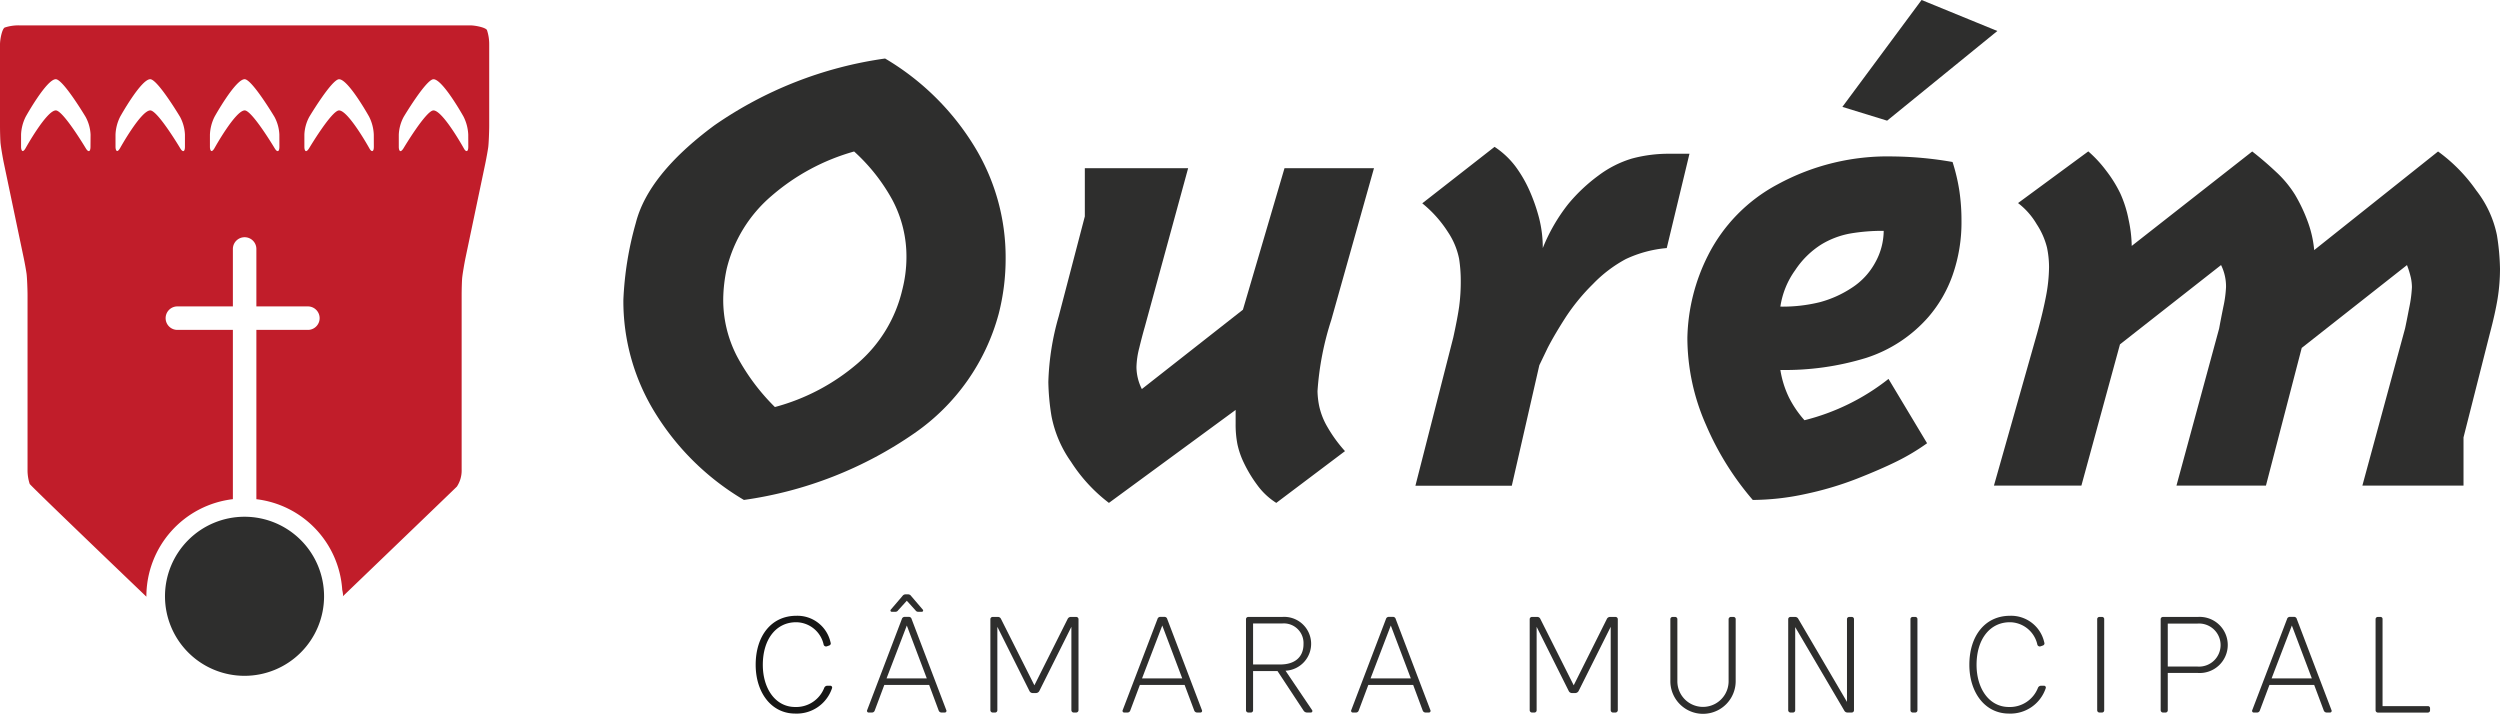 <svg id="Grupo_2887" data-name="Grupo 2887" xmlns="http://www.w3.org/2000/svg" width="150.872" height="43.063" viewBox="0 0 150.872 43.063">
  <defs>
    <style>
      .cls-1 {
        fill: #161615;
      }

      .cls-2 {
        fill: #2e2e2d;
      }

      .cls-3 {
        fill: #c11d2a;
      }
    </style>
  </defs>
  <g id="Grupo_2885" data-name="Grupo 2885" transform="translate(45.603 35.868)">
    <path id="Caminho_2601" data-name="Caminho 2601" class="cls-1" d="M171.365,793h.176a.11.11,0,0,1,.11.151,2.242,2.242,0,0,1-2.221,1.529c-1.458,0-2.386-1.292-2.386-2.942,0-1.762.96-2.959,2.45-2.959a2.047,2.047,0,0,1,2.07,1.611.133.133,0,0,1-.08.181l-.135.048a.153.153,0,0,1-.2-.087,1.717,1.717,0,0,0-1.659-1.364c-1.229,0-2.015,1.047-2.015,2.571,0,1.435.763,2.544,1.952,2.544a1.818,1.818,0,0,0,1.755-1.157A.205.205,0,0,1,171.365,793Z" transform="translate(-167.043 -787.485)"/>
    <path id="Caminho_2602" data-name="Caminho 2602" class="cls-2" d="M174.578,793.515h-2.706l-.578,1.545a.175.175,0,0,1-.176.121h-.181a.1.1,0,0,1-.1-.144l2.094-5.5a.177.177,0,0,1,.183-.128h.231a.166.166,0,0,1,.174.128l2.094,5.5a.1.1,0,0,1-.094.144h-.183a.184.184,0,0,1-.183-.121Zm-1.348-3.585-1.222,3.19h2.427Zm.087-1.881a.224.224,0,0,1,.174.1l.706.825a.078.078,0,0,1-.055.128h-.231a.191.191,0,0,1-.158-.089l-.523-.578-.525.578a.191.191,0,0,1-.158.089h-.231a.078.078,0,0,1-.055-.128l.706-.825a.227.227,0,0,1,.176-.1Z" transform="translate(-164.108 -788.049)"/>
    <path id="Caminho_2603" data-name="Caminho 2603" class="cls-2" d="M179.688,788.937a.212.212,0,0,1,.213-.119h.3a.137.137,0,0,1,.142.142v5.482a.143.143,0,0,1-.142.144h-.135a.141.141,0,0,1-.153-.144v-5.028l-1.934,3.871a.237.237,0,0,1-.2.126h-.206a.218.218,0,0,1-.192-.126l-1.936-3.871v5.028a.136.136,0,0,1-.151.144h-.135a.141.141,0,0,1-.135-.144V788.96a.135.135,0,0,1,.135-.142h.3a.2.2,0,0,1,.206.119l2.015,4.006Z" transform="translate(-160.859 -787.454)"/>
    <path id="Caminho_2604" data-name="Caminho 2604" class="cls-2" d="M183.267,792.92h-2.7l-.58,1.545a.175.175,0,0,1-.174.121h-.183a.1.1,0,0,1-.1-.144l2.1-5.5a.174.174,0,0,1,.183-.128h.229a.168.168,0,0,1,.176.128l2.094,5.5a.1.1,0,0,1-.1.144h-.181a.187.187,0,0,1-.184-.121Zm-1.348-3.585-1.221,3.19h2.425Z" transform="translate(-157.38 -787.454)"/>
    <path id="Caminho_2605" data-name="Caminho 2605" class="cls-2" d="M185.626,792.086H184.15v2.356a.133.133,0,0,1-.142.144h-.151a.141.141,0,0,1-.135-.144V788.96a.135.135,0,0,1,.135-.142H185.9a1.626,1.626,0,1,1,.208,3.245l1.6,2.372a.092.092,0,0,1-.062.151h-.247a.249.249,0,0,1-.206-.121Zm-1.476-.4h1.643c.864,0,1.4-.435,1.4-1.228a1.187,1.187,0,0,0-1.3-1.245H184.15Z" transform="translate(-154.131 -787.454)"/>
    <path id="Caminho_2606" data-name="Caminho 2606" class="cls-2" d="M191.042,792.92h-2.706l-.58,1.545a.173.173,0,0,1-.174.121H187.4a.1.1,0,0,1-.094-.144l2.094-5.5a.174.174,0,0,1,.183-.128h.229a.166.166,0,0,1,.176.128l2.094,5.5a.1.1,0,0,1-.094.144H191.8a.184.184,0,0,1-.183-.121Zm-1.35-3.585-1.221,3.19H190.9Z" transform="translate(-151.362 -787.454)"/>
    <path id="Caminho_2607" data-name="Caminho 2607" class="cls-2" d="M198.029,788.937a.213.213,0,0,1,.215-.119h.3a.137.137,0,0,1,.144.142v5.482a.143.143,0,0,1-.144.144h-.135a.139.139,0,0,1-.149-.144v-5.028l-1.936,3.871a.237.237,0,0,1-.2.126h-.206a.218.218,0,0,1-.192-.126l-1.936-3.871v5.028a.135.135,0,0,1-.149.144h-.135a.14.14,0,0,1-.135-.144V788.96a.134.134,0,0,1,.135-.142h.3a.2.2,0,0,1,.208.119l2.014,4.006Z" transform="translate(-146.659 -787.454)"/>
    <path id="Caminho_2608" data-name="Caminho 2608" class="cls-2" d="M202.1,792.689a1.971,1.971,0,0,1-3.942.009V788.96a.134.134,0,0,1,.144-.142h.128a.135.135,0,0,1,.151.142V792.7a1.546,1.546,0,1,0,3.092,0V788.96a.139.139,0,0,1,.151-.142h.135a.131.131,0,0,1,.142.142Z" transform="translate(-142.957 -787.454)"/>
    <path id="Caminho_2609" data-name="Caminho 2609" class="cls-2" d="M202.587,789.43v5.012a.136.136,0,0,1-.151.144H202.3a.141.141,0,0,1-.135-.144V788.96a.135.135,0,0,1,.135-.142h.27a.215.215,0,0,1,.206.119l2.936,5.007V788.96a.132.132,0,0,1,.142-.142H206a.131.131,0,0,1,.135.142v5.482a.136.136,0,0,1-.135.144h-.254a.217.217,0,0,1-.2-.121Z" transform="translate(-139.852 -787.454)"/>
    <path id="Caminho_2610" data-name="Caminho 2610" class="cls-2" d="M206.324,788.96a.131.131,0,0,1,.135-.142h.144a.129.129,0,0,1,.142.142v5.482a.133.133,0,0,1-.142.144h-.144a.136.136,0,0,1-.135-.144Z" transform="translate(-136.633 -787.454)"/>
    <path id="Caminho_2611" data-name="Caminho 2611" class="cls-2" d="M212.651,793h.174a.111.111,0,0,1,.112.151,2.245,2.245,0,0,1-2.221,1.529c-1.46,0-2.388-1.292-2.388-2.942,0-1.762.96-2.959,2.452-2.959a2.049,2.049,0,0,1,2.07,1.611.135.135,0,0,1-.08.181l-.135.048a.154.154,0,0,1-.2-.087,1.717,1.717,0,0,0-1.657-1.364c-1.229,0-2.015,1.047-2.015,2.571,0,1.435.761,2.544,1.952,2.544a1.817,1.817,0,0,0,1.753-1.157A.208.208,0,0,1,212.651,793Z" transform="translate(-135.083 -787.485)"/>
    <path id="Caminho_2612" data-name="Caminho 2612" class="cls-2" d="M212.676,788.96a.132.132,0,0,1,.137-.142h.142a.129.129,0,0,1,.144.142v5.482a.134.134,0,0,1-.144.144h-.142a.137.137,0,0,1-.137-.144Z" transform="translate(-131.716 -787.454)"/>
    <path id="Caminho_2613" data-name="Caminho 2613" class="cls-2" d="M217.073,788.818a1.694,1.694,0,1,1,0,3.38h-1.81v2.244a.133.133,0,0,1-.142.144h-.151a.141.141,0,0,1-.135-.144V788.96a.135.135,0,0,1,.135-.142Zm-1.81.4v2.594h1.8a1.3,1.3,0,1,0,0-2.594Z" transform="translate(-130.044 -787.454)"/>
    <path id="Caminho_2614" data-name="Caminho 2614" class="cls-2" d="M221.69,792.92h-2.7l-.58,1.545a.173.173,0,0,1-.174.121h-.183a.1.1,0,0,1-.1-.144l2.1-5.5a.174.174,0,0,1,.183-.128h.231a.166.166,0,0,1,.174.128l2.094,5.5a.1.1,0,0,1-.1.144h-.183a.188.188,0,0,1-.183-.121Zm-1.347-3.585-1.222,3.19h2.427Z" transform="translate(-127.635 -787.454)"/>
    <path id="Caminho_2615" data-name="Caminho 2615" class="cls-2" d="M222.431,788.818a.122.122,0,0,1,.135.135V794.2H225.3a.125.125,0,0,1,.133.126v.128a.132.132,0,0,1-.133.135H222.28a.141.141,0,0,1-.135-.144V788.96a.135.135,0,0,1,.135-.142Z" transform="translate(-124.385 -787.454)"/>
  </g>
  <g id="Grupo_2886" data-name="Grupo 2886" transform="translate(37.621)">
    <path id="Caminho_2616" data-name="Caminho 2616" class="cls-2" d="M185.195,785.224a12.8,12.8,0,0,1-5.071,7.2,23.868,23.868,0,0,1-10.306,4.038,15.59,15.59,0,0,1-5.3-5.161,12.806,12.806,0,0,1-1.975-6.91,20,20,0,0,1,.749-4.641q.745-2.936,4.737-5.89a23.855,23.855,0,0,1,10.308-4.038,15.623,15.623,0,0,1,5.3,5.161,12.817,12.817,0,0,1,1.975,6.91A13.382,13.382,0,0,1,185.195,785.224Zm-5.817-1.455a8.008,8.008,0,0,0,.248-1.918,7.268,7.268,0,0,0-.852-3.5,11.163,11.163,0,0,0-2.306-2.918A12.942,12.942,0,0,0,171.5,778.1a8.375,8.375,0,0,0-2.723,4.418,9.258,9.258,0,0,0-.208,1.794,7.4,7.4,0,0,0,.852,3.522,12.772,12.772,0,0,0,2.266,3.021,12.672,12.672,0,0,0,5.008-2.647A8.373,8.373,0,0,0,179.377,783.77Z" transform="translate(-162.544 -766.291)"/>
    <path id="Caminho_2617" data-name="Caminho 2617" class="cls-2" d="M190.755,793.751a4.167,4.167,0,0,1-1.164-1.1,8,8,0,0,1-.789-1.311,4.941,4.941,0,0,1-.394-1.141,6.18,6.18,0,0,1-.106-1.226v-.832l-7.647,5.61a9.631,9.631,0,0,1-2.285-2.478,7.081,7.081,0,0,1-1.183-2.77,14.192,14.192,0,0,1-.188-2.042,15.812,15.812,0,0,1,.623-3.958l1.579-6.041v-2.908h6.234l-2.617,9.579q-.168.583-.334,1.272a5.091,5.091,0,0,0-.167,1.144,3.012,3.012,0,0,0,.325,1.332l6.1-4.788,2.509-8.539h5.4l-2.578,9.162a17.676,17.676,0,0,0-.83,4.29,5.041,5.041,0,0,0,.1.894,4.253,4.253,0,0,0,.5,1.272,8.359,8.359,0,0,0,1.059,1.455Z" transform="translate(-151.354 -763.402)"/>
    <path id="Caminho_2618" data-name="Caminho 2618" class="cls-2" d="M191.769,784.339q.247-1.12.353-1.849a11.38,11.38,0,0,0,.1-1.6,8.758,8.758,0,0,0-.1-1.309,4.484,4.484,0,0,0-.665-1.6,7.222,7.222,0,0,0-1.558-1.746l4.363-3.408a5.07,5.07,0,0,1,1.249,1.164,7.662,7.662,0,0,1,.85,1.455,10.7,10.7,0,0,1,.584,1.662,7.263,7.263,0,0,1,.227,1.827,10.705,10.705,0,0,1,1.538-2.659,10.2,10.2,0,0,1,1.829-1.723,6.436,6.436,0,0,1,2.015-1.02,8.492,8.492,0,0,1,2.306-.289h1.164l-1.371,5.692a7.243,7.243,0,0,0-2.473.665,8.022,8.022,0,0,0-1.975,1.5,12.289,12.289,0,0,0-1.641,1.994c-.429.667-.8,1.288-1.1,1.87l-.5,1.04-1.662,7.274h-5.817Z" transform="translate(-141.688 -763.965)"/>
    <path id="Caminho_2619" data-name="Caminho 2619" class="cls-2" d="M213.283,786.959a8.413,8.413,0,0,1-3.763,2.473,16.616,16.616,0,0,1-5.173.727,5.946,5.946,0,0,0,.52,1.662,6.378,6.378,0,0,0,.935,1.371,13.428,13.428,0,0,0,5.071-2.493l2.328,3.882a13,13,0,0,1-1.85,1.105q-.977.482-2.409,1.045a19.817,19.817,0,0,1-3.1.917,15.218,15.218,0,0,1-3.16.355,17.431,17.431,0,0,1-2.826-4.537,13.03,13.03,0,0,1-1.121-5.246,11.523,11.523,0,0,1,1.245-4.973,9.916,9.916,0,0,1,4.2-4.288,13.872,13.872,0,0,1,6.983-1.685,21.993,21.993,0,0,1,3.575.334,11.223,11.223,0,0,1,.415,1.765,12.153,12.153,0,0,1,.124,1.767,9.611,9.611,0,0,1-.539,3.305A7.859,7.859,0,0,1,213.283,786.959Zm-8.936-.623a9.355,9.355,0,0,0,2.39-.27,6.583,6.583,0,0,0,1.932-.873,4.178,4.178,0,0,0,1.414-1.538,3.982,3.982,0,0,0,.5-1.891,11.406,11.406,0,0,0-2.058.167,5.142,5.142,0,0,0-1.724.665,5.25,5.25,0,0,0-1.558,1.538A5.024,5.024,0,0,0,204.347,786.337Zm6.442-11.222-2.7-.832,4.78-6.451,4.572,1.872Z" transform="translate(-134.525 -767.832)"/>
    <path id="Caminho_2620" data-name="Caminho 2620" class="cls-2" d="M235.968,772.985a9.869,9.869,0,0,1,2.306,2.351,6.492,6.492,0,0,1,1.247,2.7,14.135,14.135,0,0,1,.185,2.017,11.377,11.377,0,0,1-.144,1.808q-.146.894-.477,2.141l-1.581,6.238v2.91H231.4l2.576-9.481q.083-.375.25-1.249a7.743,7.743,0,0,0,.165-1.249,2.954,2.954,0,0,0-.062-.561,5.782,5.782,0,0,0-.236-.77l-6.353,5-2.159,8.307h-5.4l2.576-9.481c.055-.305.138-.734.25-1.292a7.022,7.022,0,0,0,.165-1.206,2.9,2.9,0,0,0-.3-1.329l-6.1,4.785-2.328,8.523h-5.278l2.617-9.231q.333-1.208.522-2.184a9.669,9.669,0,0,0,.186-1.767,5.825,5.825,0,0,0-.124-1.185,4.559,4.559,0,0,0-.624-1.412,4.384,4.384,0,0,0-1.123-1.27l4.24-3.119a7.425,7.425,0,0,1,1.08,1.166,7.714,7.714,0,0,1,.853,1.375,7.05,7.05,0,0,1,.5,1.583,7.977,7.977,0,0,1,.188,1.581l7.272-5.7q.75.583,1.455,1.249a6.646,6.646,0,0,1,1.123,1.354,9.751,9.751,0,0,1,.747,1.561,6.716,6.716,0,0,1,.415,1.788Z" transform="translate(-126.455 -763.843)"/>
  </g>
  <path id="Caminho_2621" data-name="Caminho 2621" class="cls-2" d="M156.549,790.208a4.8,4.8,0,1,1-4.8-4.8A4.8,4.8,0,0,1,156.549,790.208Z" transform="translate(-136.992 -754.223)"/>
  <path id="Caminho_2622" data-name="Caminho 2622" class="cls-3" d="M170.728,768.982c-.071-.158-.706-.287-1.022-.287H142.49a2.653,2.653,0,0,0-.864.13c-.158.071-.287.7-.287,1.022v4.907c0,.318.012.763.027.99s.144.979.211,1.29l1.187,5.667c.066.31.145.75.177.976s.06.986.06,1.3v10.528a2.674,2.674,0,0,0,.13.862c.037.083,3.641,3.55,7.042,6.806l0-.027a5.911,5.911,0,0,1,5.22-5.858V787.073h-3.323a.709.709,0,1,1,0-1.417h3.323v-3.467a.709.709,0,0,1,1.418,0v3.467h3.135a.709.709,0,0,1,0,1.417h-3.135v10.217a5.893,5.893,0,0,1,5.181,5.466,2.612,2.612,0,0,1,.051.312c0,.028-.011.053-.011.08,3.323-3.193,6.818-6.554,6.88-6.62a1.765,1.765,0,0,0,.287-1.022V784.98c0-.318.012-.763.027-.99s.145-.979.211-1.29l1.189-5.667c.064-.311.144-.75.176-.976s.06-.986.06-1.3v-4.907A2.694,2.694,0,0,0,170.728,768.982ZM146.8,776.019c0,.174-.041.264-.1.264s-.119-.06-.192-.183c0,0-1.359-2.273-1.8-2.273-.557,0-1.815,2.262-1.815,2.262-.069.128-.135.19-.183.19s-.1-.089-.1-.261v-.731a2.631,2.631,0,0,1,.28-1.079s1.258-2.264,1.815-2.264c.442,0,1.8,2.273,1.8,2.273a2.46,2.46,0,0,1,.3,1.07Zm5.7,0c0,.174-.041.264-.1.264s-.119-.06-.192-.183c0,0-1.357-2.273-1.8-2.273-.557,0-1.815,2.262-1.815,2.262-.071.128-.135.19-.183.19s-.1-.089-.1-.261v-.731a2.63,2.63,0,0,1,.28-1.079s1.258-2.264,1.815-2.264c.444,0,1.8,2.273,1.8,2.273a2.482,2.482,0,0,1,.295,1.07Zm5.7,0c0,.174-.039.264-.1.264s-.119-.06-.192-.183c0,0-1.359-2.273-1.8-2.273-.557,0-1.815,2.262-1.815,2.262-.071.128-.135.19-.185.19s-.1-.089-.1-.261v-.731a2.63,2.63,0,0,1,.28-1.079s1.258-2.264,1.815-2.264c.442,0,1.8,2.273,1.8,2.273a2.482,2.482,0,0,1,.295,1.07Zm5.7,0c0,.172-.037.261-.1.261s-.114-.062-.185-.19c0,0-1.258-2.262-1.815-2.262-.442,0-1.8,2.273-1.8,2.273-.073.122-.14.183-.192.183s-.1-.09-.1-.264v-.731a2.457,2.457,0,0,1,.294-1.07s1.359-2.273,1.8-2.273c.557,0,1.815,2.264,1.815,2.264a2.63,2.63,0,0,1,.28,1.079Zm5.7,0c0,.172-.037.261-.1.261s-.114-.062-.185-.19c0,0-1.258-2.262-1.817-2.262-.442,0-1.8,2.273-1.8,2.273-.073.122-.14.183-.192.183s-.1-.09-.1-.264v-.731a2.482,2.482,0,0,1,.294-1.07s1.357-2.273,1.8-2.273c.559,0,1.817,2.264,1.817,2.264a2.658,2.658,0,0,1,.28,1.079Z" transform="translate(-141.339 -767.164)"/>
</svg>
